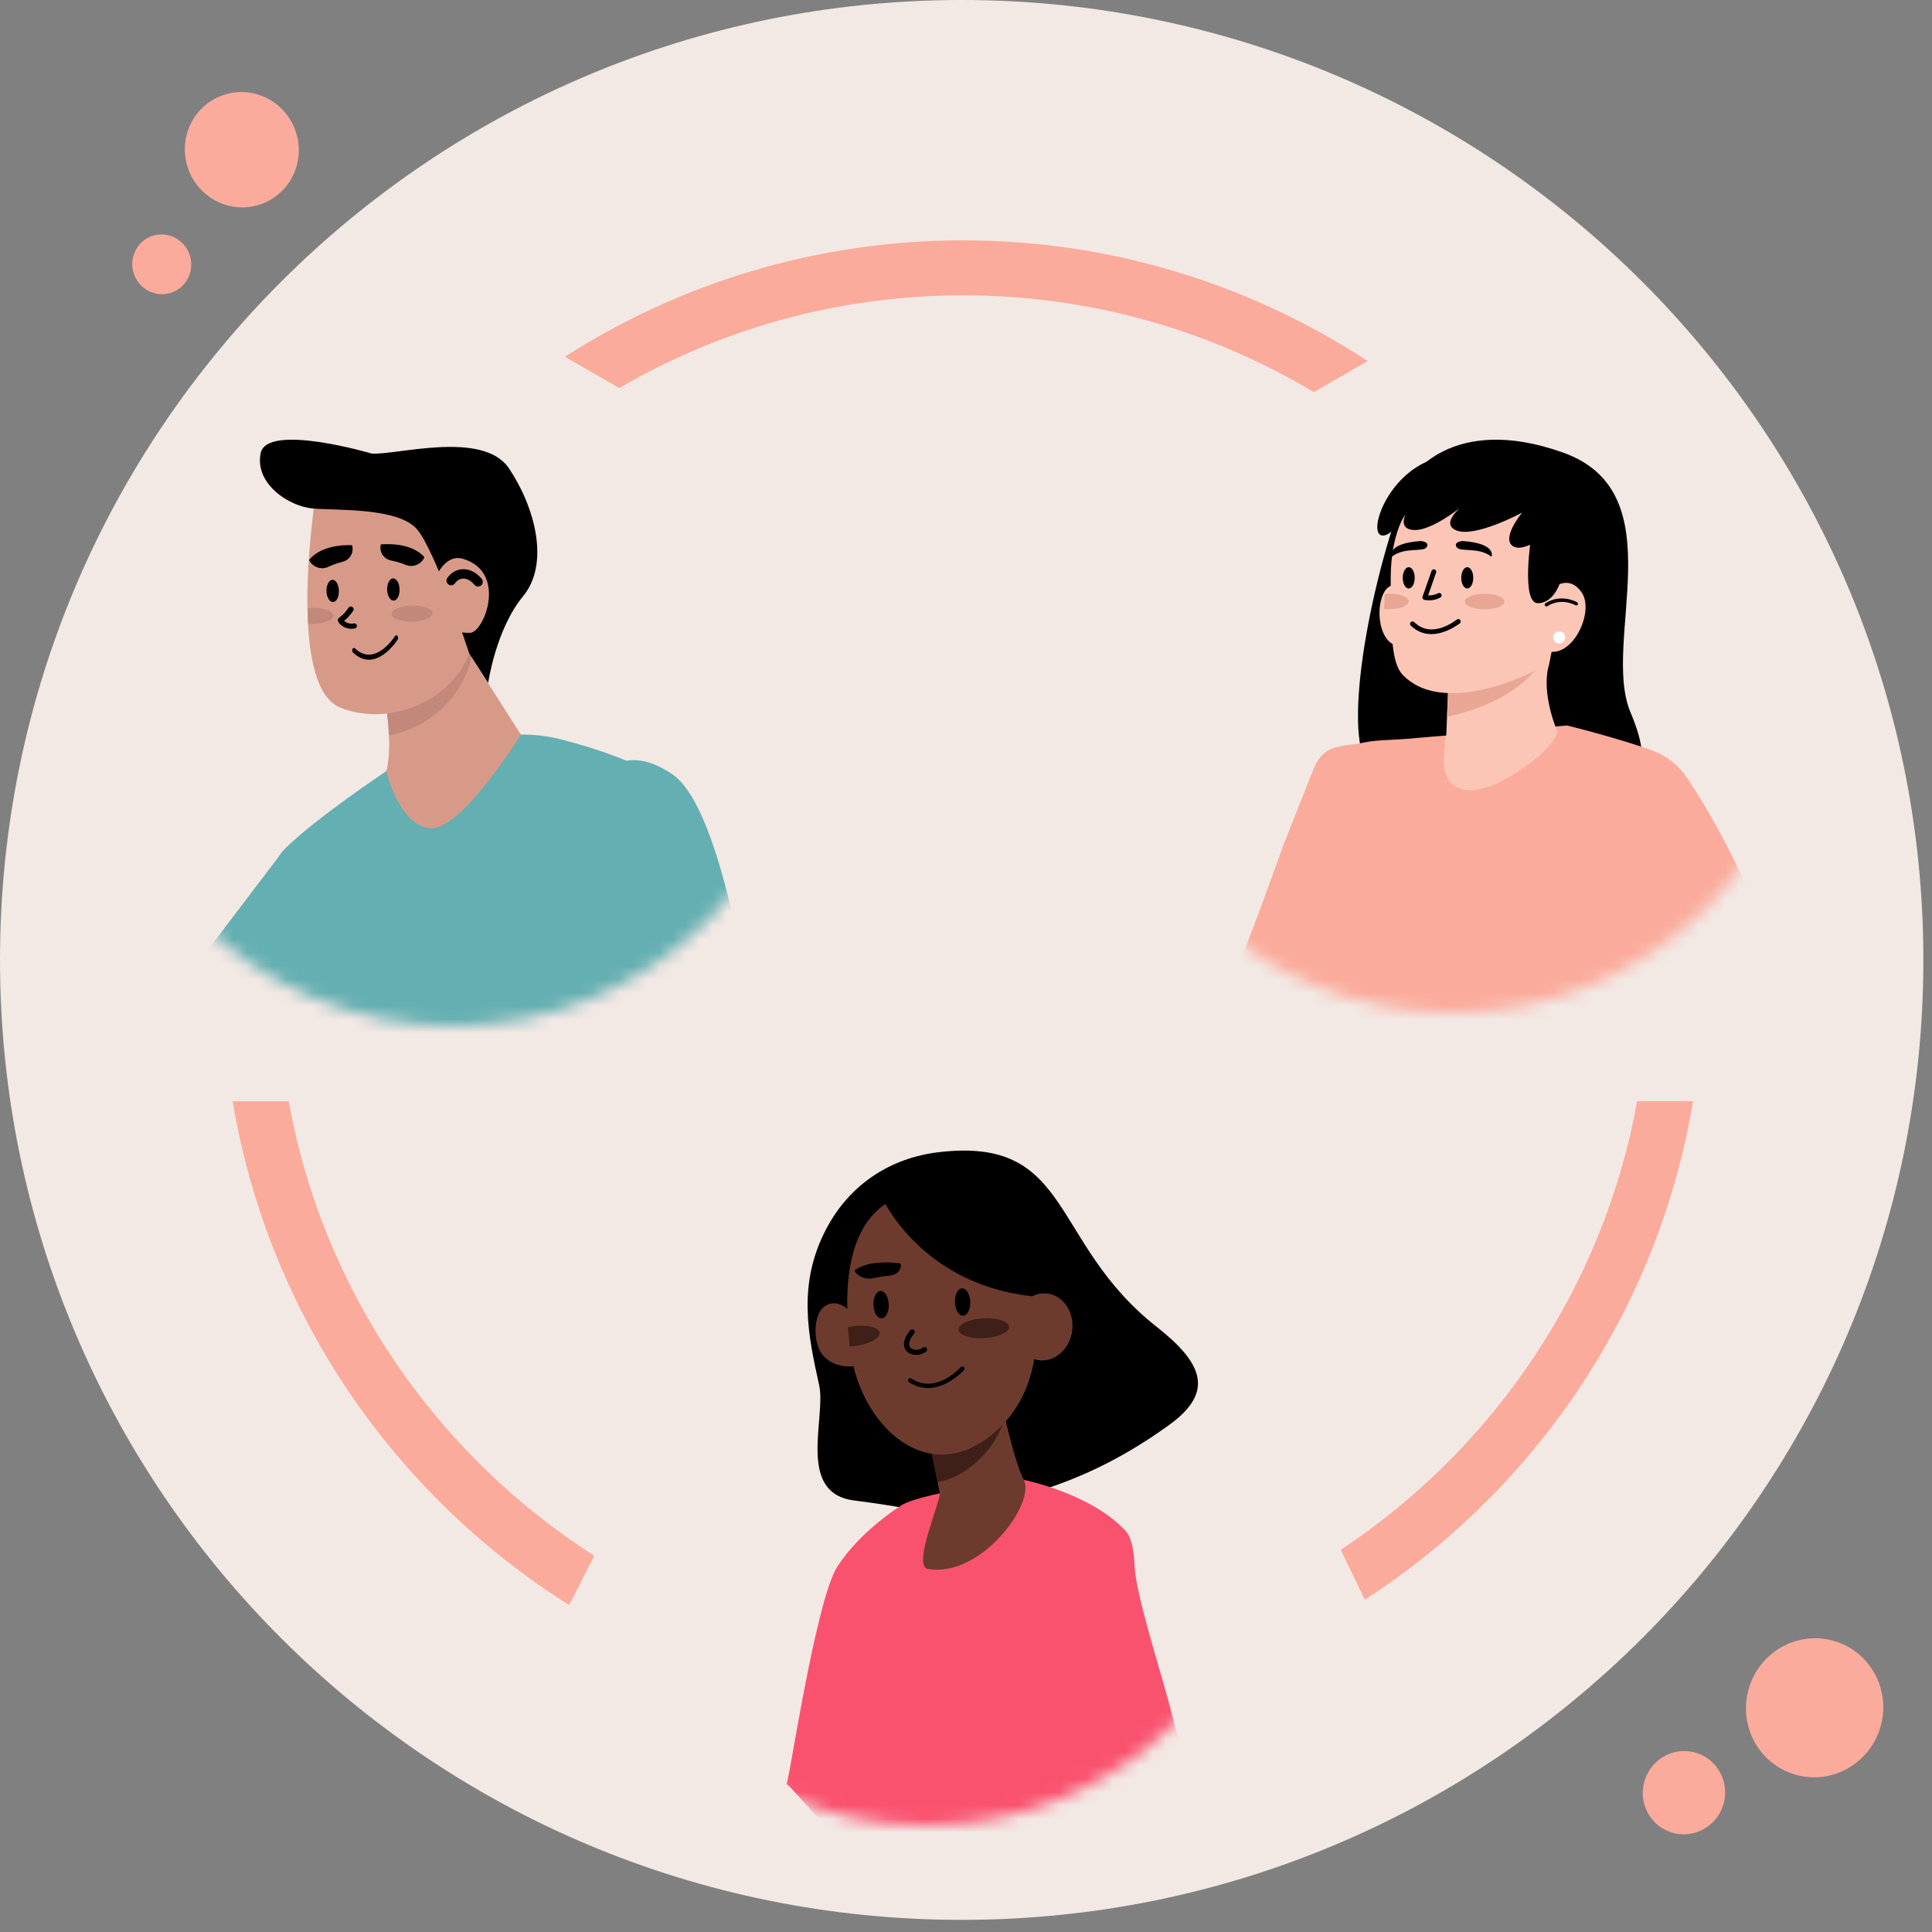 <svg width="145" height="145" viewBox="0 0 145 145" fill="none" xmlns="http://www.w3.org/2000/svg">
<rect x="0" y="0" width="145" height="145" fill="#808080" stroke="none"/>
<path d="M19.285 15.416C21.562 14.799 22.898 12.428 22.27 10.119C21.642 7.811 19.288 6.439 17.012 7.056C14.736 7.673 13.4 10.044 14.027 12.353C14.655 14.661 17.009 16.033 19.285 15.416Z" fill="#FBAB9B"/>
<path d="M12.729 22.005C13.907 21.685 14.599 20.456 14.274 19.259C13.948 18.062 12.729 17.351 11.55 17.67C10.371 17.99 9.68 19.219 10.005 20.416C10.331 21.612 11.55 22.324 12.729 22.005Z" fill="#FBAB9B"/>
<path d="M141.19 129.39C141.875 126.589 140.191 123.772 137.429 123.1C134.668 122.427 131.874 124.153 131.189 126.955C130.504 129.757 132.188 132.573 134.95 133.245C137.712 133.918 140.505 132.192 141.19 129.39Z" fill="#FBAB9B"/>
<path d="M129.384 135.275C129.794 133.596 128.784 131.909 127.127 131.505C125.469 131.102 123.794 132.135 123.383 133.814C122.973 135.492 123.984 137.18 125.641 137.584C127.298 137.987 128.974 136.954 129.384 135.275Z" fill="#FBAB9B"/>
<path d="M72.176 144.09C112.038 144.09 144.352 111.835 144.352 72.045C144.352 32.256 112.038 0 72.176 0C32.314 0 0 32.256 0 72.045C0 111.835 32.314 144.09 72.176 144.09Z" fill="#F2E8E4"/>
<path d="M122.871 82.648C120.339 96.662 112.096 108.719 100.627 116.315L102.434 120.06C115.268 111.748 124.457 98.298 127.065 82.648H122.871Z" fill="#FBAB9B"/>
<path d="M42.719 120.464L44.602 116.764C32.775 109.198 24.25 96.951 21.665 82.656H17.463C20.117 98.549 29.557 112.182 42.719 120.464Z" fill="#FBAB9B"/>
<path d="M72.268 22.166C81.891 22.166 90.897 24.822 98.606 29.427L102.648 27.098C93.909 21.381 83.477 18.04 72.268 18.04C61.279 18.04 51.031 21.252 42.398 26.771L46.471 29.123C54.066 24.708 62.873 22.166 72.268 22.166Z" fill="#FBAB9B"/>
<mask id="mask0" mask-type="alpha" maskUnits="userSpaceOnUse" x="82" y="22" width="54" height="54">
<circle cx="109" cy="49" r="27" fill="#C4C4C4"/>
</mask>
<g mask="url(#mask0)">
<path d="M105.818 35.976C105.818 35.976 108.823 30.944 117.31 33.966C125.797 36.988 120.154 48.177 122.366 53.445C124.577 58.72 122.312 58.933 117.935 59.306C113.566 59.679 104.781 59.93 102.73 57.532C100.625 55.058 102.966 42.834 105.818 35.976Z" fill="black"/>
<path d="M98.407 58.164L96.302 63.477C95.99 64.368 95.669 65.251 95.341 66.134C95.021 67.016 94.701 67.9 94.373 68.775C94.045 69.65 93.717 70.518 93.382 71.378C93.046 72.238 92.703 73.083 92.36 73.905C92.017 74.727 91.666 75.534 91.315 76.25C91.14 76.607 90.964 76.942 90.82 77.201L90.72 77.376L90.682 77.445C90.675 77.46 90.675 77.468 90.667 77.475C90.652 77.505 90.652 77.528 90.644 77.551C90.636 77.589 90.652 77.605 90.636 77.642C90.621 77.673 90.576 77.719 90.461 77.772C90.24 77.871 89.767 77.939 89.172 77.917C88.578 77.894 87.868 77.772 87.129 77.582C86.389 77.391 85.611 77.148 84.826 76.851C83.255 76.257 81.646 75.504 80.052 74.659C78.459 73.821 77.292 73.144 75.744 72.177C75.248 74.468 73.624 76.326 71.268 77.209C72.777 78.579 74.356 79.85 76.018 81.06C77.688 82.263 79.442 83.405 81.371 84.402C82.34 84.904 83.347 85.384 84.437 85.787C85.527 86.198 86.694 86.556 88.006 86.777C88.662 86.891 89.355 86.967 90.095 86.975C90.835 86.982 91.628 86.936 92.459 86.777C93.29 86.617 94.152 86.343 94.991 85.932C95.829 85.521 96.63 84.965 97.309 84.326C97.652 84.006 97.965 83.671 98.247 83.321L98.453 83.062L98.621 82.834C98.681 82.758 98.727 82.689 98.773 82.621C98.819 82.552 98.872 82.476 98.918 82.407C99.291 81.859 99.597 81.357 99.879 80.87C100.443 79.896 100.923 78.967 101.389 78.046C101.846 77.125 102.273 76.212 102.693 75.298C103.104 74.385 103.508 73.479 103.897 72.566C104.286 71.652 104.66 70.746 105.034 69.833C105.4 68.919 105.758 68.006 106.109 67.093C106.46 66.179 106.803 65.258 107.138 64.345L107.634 62.959L107.878 62.267C107.962 62.031 108.038 61.803 108.122 61.551L98.407 58.164Z" fill="#FBAB9B"/>
<path d="M93.725 95.096C98.605 95.066 101.533 94.434 104.195 92.257C109.182 97.433 121.512 97.631 121.512 97.631C120.277 93.658 119.88 86.632 119.88 86.632C120.079 85.171 120.086 83.595 120.49 82.057C121.703 78.548 126.286 79.424 127.552 75.8C127.635 75.564 124.562 71.949 124.646 71.713C124.7 71.561 124.761 71.408 124.814 71.256C125.233 70.122 125.676 68.996 126.148 67.907C128.192 63.157 128.52 57.814 123.609 56.177C123.251 56.056 122.9 55.949 122.557 55.835C120.239 55.104 118.302 54.624 117.76 54.487C117.661 54.465 117.615 54.45 117.615 54.45L107.313 55.302L106.33 55.386C104.888 55.546 103.363 55.508 102.402 55.721C101.556 55.911 101.038 55.865 100.176 56.116C98.147 56.718 98.201 59.443 97.568 62.83C97.56 62.891 97.545 62.944 97.537 63.005C97.53 63.02 97.53 63.043 97.522 63.066C97.415 63.645 97.278 64.208 97.133 64.771C96.966 65.403 96.782 66.019 96.584 66.628C95.395 70.35 93.961 72.055 94.205 74.4C94.426 76.524 96.592 79.408 97.171 80.025C97.301 80.17 97.385 80.246 97.385 80.246C97.385 80.253 97.385 80.269 97.377 80.276C97.37 80.36 97.362 80.451 97.347 80.543C97.301 80.9 97.24 81.327 97.164 81.806C96.294 90.392 93.725 95.096 93.725 95.096Z" fill="#FBAB9B"/>
<path d="M116.884 54.937C116.884 54.937 114.535 59.938 106.398 66.712C106.398 66.712 106.833 61.384 108.473 55.667C108.473 55.667 113.261 57.327 116.884 54.937Z" fill="#FBAB9B"/>
<path d="M108.48 55.294L108.373 56.68C108.167 59.26 110.005 59.991 112.689 58.628C114.801 57.547 116.601 55.934 116.891 54.937L108.48 55.294Z" fill="#FCC6B7"/>
<path d="M105.726 44.569C105.726 44.569 104.506 43.131 103.82 44.569C103.134 46.008 103.66 48.916 105.513 48.444L105.726 44.569Z" fill="#FCC6B7"/>
<path d="M108.678 51.945L108.518 55.858C108.518 55.858 110.637 59.078 116.89 54.929C116.28 53.437 115.792 51.352 116.273 49.829C116.273 49.829 115.815 49.989 115.068 50.438C114.923 50.522 114.748 50.583 114.572 50.651C113.001 51.313 110.653 52.097 108.678 51.945Z" fill="#FCC6B7"/>
<path d="M108.678 51.945L108.602 53.803C110.302 53.422 113.352 52.501 115.068 50.446C114.916 50.514 114.748 50.59 114.572 50.659C113.002 51.313 110.653 52.098 108.678 51.945Z" fill="#E8A795"/>
<path d="M105.276 50.651C108.616 54.099 116.021 49.981 116.257 49.852H116.265C116.333 49.54 116.394 49.236 116.448 48.939C116.92 46.373 116.951 43.999 116.692 41.73C116.814 39.348 115.395 37.125 113.146 36.303C110.82 35.458 108.731 36.478 107.472 36.866C105.581 37.453 104.384 39.896 104.376 43.374C104.361 47.645 104.453 49.791 105.276 50.651Z" fill="#FCC6B7"/>
<path d="M106.627 40.604C106.627 40.604 107.321 40.649 107.077 41.06C106.833 41.471 105.445 41.015 104.454 41.784C104.454 41.784 104.027 40.786 106.627 40.604Z" fill="black"/>
<path d="M109.768 40.604C109.768 40.604 109.074 40.649 109.318 41.06C109.562 41.471 110.95 41.015 111.941 41.784C111.941 41.784 112.368 40.786 109.768 40.604Z" fill="black"/>
<path d="M111.423 45.734C112.244 45.734 112.91 45.472 112.91 45.148C112.91 44.824 112.244 44.562 111.423 44.562C110.601 44.562 109.936 44.824 109.936 45.148C109.936 45.472 110.601 45.734 111.423 45.734Z" fill="#E8A795"/>
<path d="M103.881 45.711C103.995 45.726 104.117 45.726 104.239 45.726C105.063 45.726 105.726 45.468 105.726 45.14C105.726 44.813 105.063 44.554 104.239 44.554C104.125 44.554 104.018 44.562 103.919 44.569L103.881 45.711Z" fill="#E8A795"/>
<path d="M109.67 43.367C109.67 43.808 109.868 44.166 110.12 44.166C110.371 44.166 110.57 43.808 110.57 43.367C110.57 42.925 110.371 42.568 110.12 42.568C109.868 42.568 109.67 42.925 109.67 43.367Z" fill="black"/>
<path d="M105.277 43.367C105.277 43.808 105.476 44.166 105.727 44.166C105.979 44.166 106.177 43.808 106.177 43.367C106.177 42.925 105.979 42.568 105.727 42.568C105.483 42.568 105.277 42.925 105.277 43.367Z" fill="black"/>
<path d="M107.421 47.591C106.91 47.591 106.369 47.424 105.881 46.952C105.812 46.883 105.804 46.769 105.881 46.693C105.949 46.624 106.064 46.617 106.14 46.693C107.474 47.995 109.251 46.564 109.327 46.503C109.404 46.442 109.518 46.45 109.587 46.526C109.648 46.602 109.64 46.716 109.564 46.784C109.541 46.792 108.549 47.591 107.421 47.591Z" fill="black"/>
<path d="M107.259 45.056C107.046 45.056 106.901 45.018 106.893 45.018C106.848 45.003 106.802 44.973 106.779 44.927C106.756 44.881 106.749 44.828 106.764 44.782L107.442 42.849C107.473 42.758 107.58 42.705 107.671 42.735C107.763 42.765 107.816 42.872 107.786 42.963L107.183 44.684C107.366 44.691 107.648 44.676 107.931 44.524C108.022 44.478 108.129 44.508 108.175 44.6C108.22 44.691 108.19 44.798 108.098 44.843C107.793 45.018 107.481 45.056 107.259 45.056Z" fill="black"/>
<path d="M115.633 44.973C115.633 44.973 117.41 42.59 118.706 44.463C119.773 46 117.753 50.019 115.633 48.642V44.973Z" fill="#FCC6B7"/>
<path d="M117.47 47.843C117.47 48.094 117.272 48.292 117.02 48.292C116.769 48.292 116.57 48.094 116.57 47.843C116.57 47.591 116.769 47.393 117.02 47.393C117.264 47.393 117.47 47.591 117.47 47.843Z" fill="white"/>
<path d="M115.96 45.468C115.96 45.468 115.953 45.46 115.953 45.452C115.915 45.392 115.93 45.315 115.983 45.277C117.165 44.524 118.309 45.171 118.363 45.201C118.424 45.239 118.446 45.315 118.416 45.376C118.385 45.437 118.309 45.46 118.24 45.422C118.195 45.399 117.173 44.828 116.128 45.498C116.075 45.536 116.006 45.521 115.96 45.468Z" fill="black"/>
<path d="M117.059 39.355C117.059 39.355 114.634 41.563 113.604 41.022C112.582 40.474 114.237 38.472 114.237 38.472C114.237 38.472 110.638 40.421 109.258 39.789C107.878 39.165 110.356 37.483 110.356 37.483C110.356 37.483 107.611 39.919 106.047 39.774C104.484 39.629 106.047 37.658 106.047 37.658C106.047 37.658 104.614 40.421 103.676 40.177C102.73 39.941 103.996 35.976 107.13 34.629C110.249 33.289 118.203 33.532 117.059 39.355Z" fill="black"/>
<path d="M114.931 40.193C114.931 40.193 114.13 45.247 115.411 45.27C116.685 45.293 117.973 43.321 117.058 39.348L114.931 40.193Z" fill="black"/>
<path d="M126.621 58.4L126.782 58.636L126.911 58.834L127.163 59.215C127.323 59.466 127.483 59.717 127.636 59.968C127.941 60.47 128.238 60.973 128.52 61.475C129.092 62.48 129.626 63.5 130.137 64.528C130.648 65.555 131.121 66.606 131.57 67.663C132.02 68.722 132.432 69.802 132.813 70.898C133.195 71.995 133.545 73.098 133.858 74.225C134.163 75.351 134.445 76.493 134.674 77.642C135.139 79.949 135.414 82.324 135.475 84.737C135.49 85.338 135.49 85.947 135.467 86.548L135.452 87.005C135.437 87.249 135.421 87.507 135.398 87.721C135.376 87.949 135.337 88.147 135.307 88.36L135.254 88.649C135.238 88.748 135.215 88.839 135.193 88.931C135.032 89.662 134.842 90.301 134.636 90.902C134.43 91.504 134.216 92.074 133.995 92.63C133.553 93.734 133.073 94.777 132.577 95.789C132.081 96.801 131.578 97.799 131.052 98.765C130.526 99.74 129.992 100.699 129.451 101.65C128.901 102.601 128.345 103.538 127.788 104.466C127.224 105.395 126.644 106.316 126.065 107.237L125.188 108.607L124.738 109.292L124.273 109.985L117.951 105.935L118.775 104.657L119.644 103.157C120.132 102.236 120.551 101.612 121.024 100.683C121.505 99.755 121.97 98.826 122.427 97.905C122.885 96.976 123.335 96.048 123.762 95.119C124.189 94.191 124.608 93.262 124.997 92.341C125.386 91.42 125.744 90.506 126.057 89.623C126.21 89.182 126.355 88.748 126.469 88.337C126.583 87.926 126.675 87.538 126.728 87.226C126.736 87.188 126.743 87.15 126.743 87.112L126.759 87.005C126.759 86.952 126.774 86.883 126.766 86.853C126.774 86.799 126.766 86.792 126.766 86.777V86.434C126.766 85.977 126.743 85.521 126.721 85.056C126.499 81.372 125.577 77.627 124.204 74.004C123.518 72.192 122.725 70.404 121.833 68.661C121.39 67.785 120.925 66.925 120.437 66.088C120.193 65.669 119.941 65.251 119.69 64.847C119.568 64.642 119.438 64.444 119.316 64.254L119.133 63.972L118.981 63.743L126.621 58.4Z" fill="#FBAB9B"/>
</g>
<mask id="mask1" mask-type="alpha" maskUnits="userSpaceOnUse" x="43" y="84" width="53" height="53">
<circle cx="69.5" cy="110.5" r="26.5" fill="#C4C4C4"/>
</mask>
<g mask="url(#mask1)">
<path d="M61.48 103.963C60.642 100.176 59.826 96.365 62.026 92.204C63.807 88.835 66.883 86.9 70.446 86.474C80.543 85.279 78.716 93.213 86.807 99.578C90.287 102.32 91.178 104.471 87.728 106.959C79.817 112.674 74.42 112.174 73.051 113.802C72.04 114.998 73.26 113.765 64.122 112.615C59.743 112.077 62.019 106.406 61.48 103.963Z" fill="black"/>
<path d="M68.306 117.134L67.423 113.13C67.423 113.13 64.534 114.96 62.85 117.568C61.166 120.182 59.115 134.489 59.003 133.951C58.861 133.286 63.576 139.509 64.534 138.725C65.5 137.948 68.306 117.134 68.306 117.134Z" fill="#F9526F"/>
<path d="M76.741 111.046C76.741 111.046 81.838 112.032 84.487 114.908C87.137 117.784 81.269 141.414 80.79 145.068C80.311 148.721 82.998 156.236 82.998 156.236C82.998 156.236 66.465 159.284 61.975 156.326C61.975 156.326 61.496 130.029 61.975 127.422C62.454 124.807 66.465 114.183 67.431 113.145C68.389 112.091 76.741 111.046 76.741 111.046Z" fill="#F9526F"/>
<path d="M74.511 102.14C74.511 102.14 74.548 102.335 74.608 102.671C74.908 104.27 76.053 109.589 76.831 111.046C77.767 112.809 73.62 118.442 69.631 117.754C68.441 117.553 70.634 112.577 70.529 112.054C70.327 111.046 70.058 109.671 69.773 108.259C69.616 107.467 69.459 106.66 69.302 105.898C68.875 103.747 68.523 101.984 68.523 101.984L74.511 102.14Z" fill="#6D3B2E"/>
<path d="M75.191 105.644C75.131 105.308 75.093 105.114 75.093 105.114L69.113 104.964C69.113 104.964 69.465 106.727 69.892 108.879C70.041 109.634 70.198 110.433 70.356 111.225C71.276 111.09 72.242 110.642 73.215 109.798C74.27 108.879 74.959 107.773 75.378 106.593C75.295 106.219 75.236 105.891 75.191 105.644Z" fill="#3E2019"/>
<path d="M70.658 89.313C70.658 89.313 73.472 89.701 75.507 92.324C77.543 94.946 79.736 103.059 74.677 107.475C69.617 111.882 64.618 106.892 63.877 101.595C63.143 96.298 63.293 89.119 70.658 89.313Z" fill="#6D3B2E"/>
<path d="M61.541 101.386C62.148 102.559 63.884 102.761 64.528 102.387C65.171 102.013 65.209 100.766 64.603 99.6C63.996 98.427 63.263 97.77 62.514 97.815C61.085 97.904 60.935 100.213 61.541 101.386Z" fill="#6D3B2E"/>
<path d="M66.129 89.754C66.129 89.754 68.943 96.254 77.251 97.262C80.357 97.636 80.761 101.715 80.761 101.715C80.761 101.715 79.189 92.884 76.577 90.449C72.019 86.198 66.129 89.754 66.129 89.754Z" fill="black"/>
<path d="M76.15 99.152C75.903 100.527 76.659 101.827 77.849 102.066C79.032 102.305 80.199 101.386 80.446 100.019C80.693 98.644 79.937 97.344 78.747 97.105C77.565 96.866 76.397 97.778 76.15 99.152Z" fill="#6D3B2E"/>
<path d="M74.795 95.133C74.563 95.574 73.905 95.783 73.329 95.611C72.992 95.514 72.595 95.417 72.176 95.357C71.585 95.275 71.203 94.834 71.338 94.393C71.338 94.393 73.673 94.162 74.795 95.133Z" fill="black"/>
<path d="M64.123 95.357C64.348 95.813 64.991 96.067 65.575 95.925C65.912 95.843 66.316 95.775 66.728 95.745C67.319 95.701 67.716 95.282 67.588 94.826C67.581 94.826 65.261 94.453 64.123 95.357Z" fill="black"/>
<path d="M71.936 99.795C71.958 100.205 72.827 100.489 73.874 100.43C74.922 100.37 75.753 99.989 75.731 99.578C75.708 99.167 74.84 98.883 73.792 98.943C72.744 99.003 71.913 99.384 71.936 99.795Z" fill="#3E2019"/>
<path d="M63.773 101.05C63.923 101.042 64.072 101.035 64.23 101.012C65.27 100.878 66.071 100.437 66.018 100.026C65.966 99.615 65.075 99.399 64.035 99.533C63.893 99.548 63.758 99.578 63.631 99.608L63.773 101.05Z" fill="#3E2019"/>
<path d="M71.667 97.74C71.689 98.308 71.959 98.756 72.28 98.749C72.595 98.741 72.842 98.271 72.819 97.703C72.797 97.135 72.527 96.687 72.206 96.694C71.891 96.702 71.652 97.172 71.667 97.74Z" fill="black"/>
<path d="M65.551 97.934C65.574 98.502 65.843 98.951 66.165 98.943C66.48 98.936 66.727 98.465 66.704 97.897C66.682 97.329 66.412 96.881 66.09 96.888C65.776 96.903 65.537 97.367 65.551 97.934Z" fill="black"/>
<path d="M69.728 104.173C69.249 104.187 68.74 104.075 68.224 103.732C68.149 103.679 68.127 103.582 68.179 103.508C68.231 103.433 68.329 103.411 68.403 103.463C70.245 104.681 72.078 102.634 72.101 102.611C72.161 102.544 72.265 102.536 72.333 102.596C72.4 102.656 72.408 102.761 72.348 102.828C72.325 102.843 71.18 104.128 69.728 104.173Z" fill="black"/>
<path d="M85.118 117.426C85.103 117.269 85.035 117.015 84.998 116.873C84.347 114.422 81.952 112.891 79.669 113.466C77.386 114.041 75.844 116.283 76.346 119.01C77.117 123.178 79.138 132.098 80.807 136.23C75.448 140.1 59.783 145.396 58.623 145.852C59.095 147.152 59.057 148.811 59.536 150.11C66.294 147.996 83.523 147.04 88.508 139.898C91.427 135.714 85.671 123.133 85.118 117.426Z" fill="#F9526F"/>
<path d="M68.316 99.832C68.031 100.191 67.762 100.601 67.867 101.08C67.919 101.304 68.069 101.483 68.278 101.58C68.458 101.662 68.668 101.7 68.87 101.685C69.117 101.662 69.334 101.573 69.528 101.416C69.611 101.348 69.596 101.214 69.528 101.147C69.446 101.065 69.341 101.08 69.259 101.147C69.132 101.244 68.952 101.304 68.787 101.304C68.683 101.304 68.63 101.296 68.54 101.266C68.466 101.244 68.383 101.207 68.323 101.147C68.278 101.102 68.249 101.02 68.241 100.945C68.226 100.84 68.241 100.751 68.271 100.654C68.331 100.445 68.466 100.265 68.6 100.101C68.668 100.019 68.683 99.907 68.6 99.832C68.525 99.765 68.383 99.75 68.316 99.832Z" fill="black"/>
</g>
<mask id="mask2" mask-type="alpha" maskUnits="userSpaceOnUse" x="7" y="23" width="54" height="54">
<circle cx="34" cy="50" r="27" fill="#C4C4C4"/>
</mask>
<g mask="url(#mask2)">
<path d="M21.217 63.9L10 78.666L23.215 83.477L21.217 63.9Z" fill="#64AFB2"/>
<path d="M50.407 59.127C48.707 57.43 44.734 56.174 42.149 55.504C40.662 55.116 39.121 55.032 37.596 55.237L31.778 56.021C31.778 56.021 24.221 60.87 21.384 63.702C18.548 66.533 15.985 84.246 15.985 84.246L17.267 90.997L15.787 120.737C16.435 120.737 35.957 123.119 46.8 119.869C46.8 119.869 46.8 104.014 47.098 94.385C48.379 87.07 52.664 61.38 50.407 59.127Z" fill="#64AFB2"/>
<path d="M28.729 51.431C29.186 53.814 29.4 56.387 28.988 57.886C28.988 57.886 29.933 61.966 32.282 62.164C34.638 62.362 39.092 55.138 39.092 55.138L34.196 47.451L28.729 51.431Z" fill="#D79A89"/>
<path d="M29.186 55.176C32.008 54.682 34.654 52.528 35.393 49.323L34.204 47.451L28.729 51.431C28.965 52.695 29.14 54.004 29.186 55.176Z" fill="#C2897A"/>
<path d="M23.711 37C23.711 37 21.408 51.439 25.534 53.106C29.659 54.773 35.233 52.101 35.653 47.199C36.065 42.297 35.012 32.311 23.711 37Z" fill="#D79A89"/>
<path d="M27.89 34.039C27.89 34.039 20.028 31.717 19.563 34.016C19.098 36.307 21.69 38.012 23.49 38.164C25.29 38.316 29.903 38.081 31.306 39.732C32.709 41.392 35.218 49.041 35.218 49.041L36.636 51.256C36.636 51.256 37.216 47.222 39.252 44.756C41.288 42.29 40.144 38.05 38.192 35.142C36.225 32.25 29.674 34.191 27.89 34.039Z" fill="black"/>
<path d="M32.618 43.546C32.618 43.546 33.312 41.498 34.776 41.947C38.1 42.975 36.324 47.481 35.279 47.496C33.144 47.542 32.099 46.042 32.618 43.546Z" fill="#D79A89"/>
<path d="M43.301 65.331C43.217 70.126 45.817 84.261 45.817 84.261C45.817 84.261 55.898 84.055 56.706 83.249C57.515 82.442 54.922 61.106 50.469 58.115C45.154 54.545 43.385 60.703 43.301 65.331Z" fill="#64AFB2"/>
<path d="M31.854 41.818C31.626 42.358 31 42.617 30.451 42.396C30.131 42.267 29.757 42.145 29.361 42.069C28.797 41.962 28.438 41.407 28.583 40.859C28.583 40.859 30.802 40.608 31.854 41.818Z" fill="black"/>
<path d="M23.199 42.031C23.459 42.564 24.091 42.792 24.625 42.549C24.938 42.404 25.311 42.259 25.7 42.168C26.257 42.031 26.585 41.468 26.425 40.92C26.425 40.912 24.191 40.76 23.199 42.031Z" fill="black"/>
<path d="M29.385 46.088C29.393 46.423 30.087 46.674 30.941 46.659C31.795 46.636 32.473 46.355 32.466 46.02C32.458 45.685 31.764 45.433 30.91 45.449C30.056 45.464 29.37 45.753 29.385 46.088Z" fill="#C2897A"/>
<path d="M23.115 46.826C23.237 46.834 23.359 46.842 23.489 46.834C24.335 46.811 25.022 46.529 25.014 46.195C25.006 45.86 24.312 45.608 23.458 45.624C23.344 45.624 23.23 45.631 23.123 45.647L23.115 46.826Z" fill="#C2897A"/>
<path d="M29.057 44.254C29.065 44.71 29.286 45.083 29.546 45.076C29.805 45.068 30.003 44.695 29.988 44.231C29.98 43.774 29.759 43.401 29.5 43.409C29.248 43.416 29.042 43.797 29.057 44.254Z" fill="black"/>
<path d="M24.504 44.361C24.512 44.818 24.733 45.191 24.992 45.183C25.251 45.175 25.45 44.802 25.434 44.338C25.427 43.881 25.206 43.508 24.946 43.516C24.695 43.524 24.497 43.904 24.504 44.361Z" fill="black"/>
<path d="M27.722 49.513C27.333 49.521 26.914 49.376 26.494 48.973C26.433 48.912 26.418 48.798 26.456 48.706C26.494 48.623 26.578 48.6 26.639 48.661C28.142 50.107 29.629 47.77 29.644 47.747C29.69 47.671 29.773 47.664 29.834 47.732C29.888 47.801 29.895 47.922 29.85 47.999C29.834 48.021 28.904 49.483 27.722 49.513Z" fill="black"/>
<path d="M26.158 45.608C26.059 45.761 25.968 45.875 25.846 46.012C25.785 46.08 25.716 46.141 25.648 46.202C25.571 46.271 25.51 46.309 25.434 46.377C25.243 46.545 25.442 46.781 25.587 46.903C25.724 47.017 25.876 47.1 26.044 47.146C26.242 47.199 26.448 47.207 26.646 47.161C26.746 47.138 26.807 47.024 26.784 46.925C26.753 46.819 26.646 46.765 26.547 46.788C26.524 46.796 26.502 46.796 26.479 46.803C26.517 46.796 26.448 46.803 26.441 46.803C26.395 46.803 26.357 46.803 26.311 46.803C26.303 46.803 26.235 46.796 26.273 46.803C26.25 46.796 26.227 46.796 26.204 46.788C26.158 46.781 26.113 46.765 26.075 46.75C26.067 46.75 26.059 46.743 26.052 46.743C26.067 46.75 26.067 46.75 26.052 46.743C26.029 46.735 26.006 46.72 25.991 46.712C25.968 46.697 25.953 46.689 25.93 46.674C25.922 46.666 25.876 46.636 25.892 46.651C25.907 46.659 25.861 46.628 25.853 46.621C25.838 46.606 25.823 46.59 25.8 46.575C25.792 46.568 25.754 46.514 25.777 46.545C25.77 46.537 25.762 46.529 25.754 46.514C25.739 46.484 25.739 46.499 25.754 46.552C25.747 46.583 25.739 46.613 25.731 46.651C25.724 46.659 25.716 46.666 25.709 46.674C25.724 46.666 25.731 46.659 25.747 46.651C25.77 46.636 25.792 46.613 25.823 46.598C25.861 46.568 25.899 46.537 25.937 46.499C26.014 46.438 26.082 46.37 26.143 46.301C26.28 46.157 26.41 45.989 26.517 45.822C26.57 45.738 26.532 45.608 26.448 45.555C26.326 45.487 26.212 45.525 26.158 45.608Z" fill="black"/>
<path d="M33.861 43.576C34.311 42.929 35.188 42.845 35.882 43.667" stroke="black" stroke-width="0.704" stroke-miterlimit="10" stroke-linecap="round" stroke-linejoin="round"/>
</g>
</svg>
